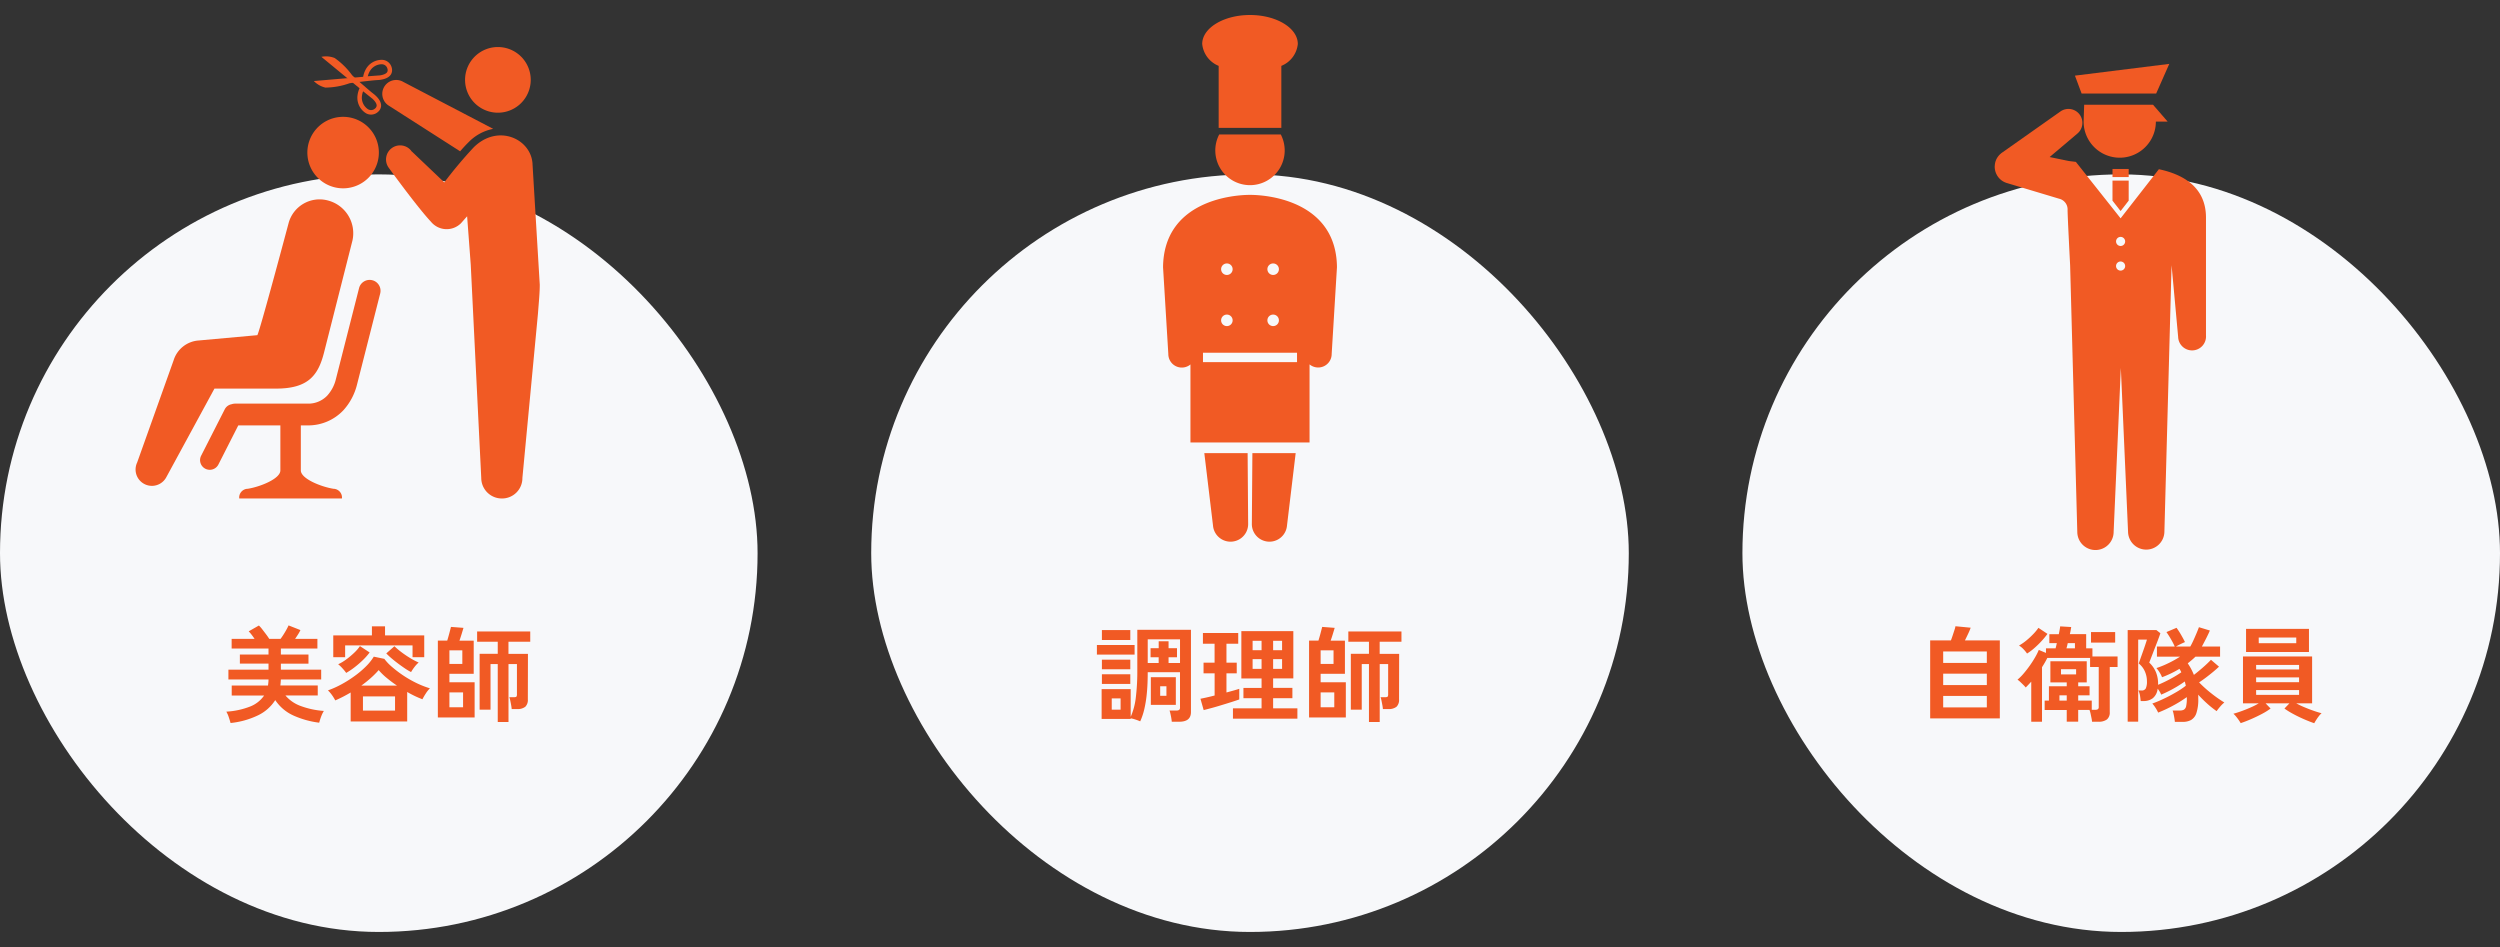 <svg xmlns="http://www.w3.org/2000/svg" xmlns:xlink="http://www.w3.org/1999/xlink" width="264" height="100" viewBox="0 0 264 100">
  <rect x="0" y="0" width="264" height="100" fill="#333333" stroke="none"/>
  <defs>
    <clipPath id="clip-path">
      <rect id="Rectangle_2958" data-name="Rectangle 2958" width="42.701" height="47.673" fill="#f15a24"/>
    </clipPath>
    <clipPath id="clip-path-2">
      <rect id="Rectangle_3035" data-name="Rectangle 3035" width="18.366" height="55.659" fill="#f15a24"/>
    </clipPath>
    <clipPath id="clip-path-3">
      <rect id="Rectangle_3037" data-name="Rectangle 3037" width="22.315" height="51.342" fill="#f15a24"/>
    </clipPath>
    <clipPath id="clip-Custom_Size_1">
      <rect width="264" height="100"/>
    </clipPath>
  </defs>
  <g id="Custom_Size_1" data-name="Custom Size – 1" clip-path="url(#clip-Custom_Size_1)">
    <g id="Group_11685" data-name="Group 11685" transform="translate(-30 -75.585)">
      <g id="job" transform="translate(38.507 103.188)">
        <rect id="bg" width="80" height="80" rx="40" transform="translate(-8.507 -9.188)" fill="#f7f8fa"/>
        <path id="txt" d="M-15.653.935q-.066-.253-.187-.611A2.885,2.885,0,0,0-16.1-.264,8.222,8.222,0,0,0-13.6-.8a3.214,3.214,0,0,0,1.49-1.166h-3.421V-3.025H-11.7q.022-.154.038-.313a3.152,3.152,0,0,0,.017-.325h-4.235V-4.7h4.235v-.638h-3.025V-6.3h3.025V-6.93h-3.894V-7.953h2.42q-.154-.231-.319-.445a3.609,3.609,0,0,0-.3-.347l1.078-.616a3.467,3.467,0,0,1,.346.391q.2.259.407.533t.335.484h1.2q.165-.22.335-.49t.308-.523q.137-.253.2-.407l1.254.495a3.455,3.455,0,0,1-.231.424q-.154.247-.33.5h2.354V-6.93H-10.34V-6.3h2.915v.968H-10.34V-4.7h4.257v1.034H-10.34q-.011.165-.022.325t-.033.313h3.949v1.056h-3.41A3.8,3.8,0,0,0-8.222-.853,8.744,8.744,0,0,0-5.8-.341a3.286,3.286,0,0,0-.292.61,6.075,6.075,0,0,0-.2.633A9.47,9.47,0,0,1-9.026.138a4.572,4.572,0,0,1-1.908-1.623A4.417,4.417,0,0,1-12.771.132,8.71,8.71,0,0,1-15.653.935ZM-2.97.77V-2.288q-.407.242-.814.451t-.814.385A4.252,4.252,0,0,0-4.933-2a3.479,3.479,0,0,0-.435-.511,9.766,9.766,0,0,0,1.424-.638,12.366,12.366,0,0,0,1.4-.885A9.8,9.8,0,0,0-1.347-5.049,5.527,5.527,0,0,0-.528-6.072l1.111.231a5.35,5.35,0,0,0,.825.864,11.949,11.949,0,0,0,1.188.9,11.687,11.687,0,0,0,1.386.792A9.641,9.641,0,0,0,5.4-2.728a3.023,3.023,0,0,0-.446.561,6.713,6.713,0,0,0-.346.594A10.575,10.575,0,0,1,3-2.343V.77ZM-4.807-6.017v-2.3H-.726v-.957H.66v.957H4.8v2.3H3.564V-7.26H-3.553v1.243ZM-1.672-.374H1.716v-1.5H-1.672ZM3.41-4.444a5.887,5.887,0,0,1-.638-.379q-.352-.237-.72-.512t-.7-.556a7.451,7.451,0,0,1-.561-.523l.858-.759A8.185,8.185,0,0,0,2.4-6.54a10.843,10.843,0,0,0,.93.627,6.824,6.824,0,0,0,.88.457,3.113,3.113,0,0,0-.446.484A4.345,4.345,0,0,0,3.41-4.444Zm-6.853.088a4.518,4.518,0,0,0-.4-.49,3.7,3.7,0,0,0-.445-.424,4.674,4.674,0,0,0,.847-.506,8.341,8.341,0,0,0,.847-.71,4.175,4.175,0,0,0,.605-.7l1.023.671a6.675,6.675,0,0,1-.7.792,10.268,10.268,0,0,1-.88.764A7.446,7.446,0,0,1-3.443-4.356Zm1.595,1.342H1.925A13.272,13.272,0,0,1,.814-3.845a6.435,6.435,0,0,1-.825-.808,9.226,9.226,0,0,1-.825.83A11.778,11.778,0,0,1-1.848-3.014ZM12.562.825V-5.291H11.8V-.473H10.648v-5.9h1.914V-7.645H10.384V-8.734h5.61v1.089h-2.3v1.276h2.057l-.011,4.807a1,1,0,0,1-.27.781,1.311,1.311,0,0,1-.885.242h-.55a4.049,4.049,0,0,0-.055-.4q-.044-.248-.094-.484a2.138,2.138,0,0,0-.1-.368h.495q.209,0,.259-.066a.479.479,0,0,0,.049-.264V-5.291h-.891V.825ZM6.237.352V-7.766h.99q.1-.319.214-.748t.182-.7l1.32.1q-.077.264-.2.665t-.226.688h1.507v3.5H7.458v.891H10.12V.352ZM7.458-.726H8.9V-2.3H7.458Zm0-4.576H8.822V-6.743H7.458Z" transform="translate(31.493 47.812)" fill="#f15a24" stroke="rgba(0,0,0,0)" stroke-width="1"/>
        <g id="icn" transform="translate(5.793 -22.636)" clip-path="url(#clip-path)">
          <path id="Path_14149" data-name="Path 14149" d="M105.624,3.467A3.467,3.467,0,1,1,102.157,0a3.466,3.466,0,0,1,3.467,3.467" transform="translate(-63.879)" fill="#f15a24"/>
          <path id="Path_14150" data-name="Path 14150" d="M.181,73.405l3.853-10.8a2.985,2.985,0,0,1,2.614-2.09l6.215-.563c.112.18,3.316-11.846,3.316-11.846a3.389,3.389,0,0,1,4.164-2.374,3.572,3.572,0,0,1,2.578,4.216l-3,11.826c-.617,2.43-1.675,3.819-5.064,3.819H8.346l-5.08,9.35A1.724,1.724,0,0,1,.181,73.405" transform="translate(0 -29.524)" fill="#f15a24"/>
          <path id="Path_14151" data-name="Path 14151" d="M51.485,24.935a3.775,3.775,0,1,0,3.5-4.031,3.775,3.775,0,0,0-3.5,4.031" transform="translate(-33.318 -13.524)" fill="#f15a24"/>
          <path id="Path_14152" data-name="Path 14152" d="M37.546,69.751a1.154,1.154,0,0,0-1.4.832L33.7,80.193a3.956,3.956,0,0,1-.92,1.747,2.76,2.76,0,0,1-2.066.841H23.049a1.136,1.136,0,0,0-.359.063,1.016,1.016,0,0,0-.728.538l-2.494,4.9a1.023,1.023,0,1,0,1.824.928l2.1-4.13h7.323A5.1,5.1,0,0,0,34.473,83.5a6.268,6.268,0,0,0,1.457-2.731l2.448-9.619a1.152,1.152,0,0,0-.832-1.4" transform="translate(-12.529 -45.125)" fill="#f15a24"/>
          <path id="Path_14153" data-name="Path 14153" d="M41.023,118.9c-1.246-.193-3.444-1.044-3.444-1.939v-5.331H35.418v5.331c0,.9-2.2,1.746-3.444,1.939a.925.925,0,0,0-.9,1.027H41.921a.925.925,0,0,0-.9-1.027" transform="translate(-20.111 -72.253)" fill="#f15a24"/>
          <path id="Path_14154" data-name="Path 14154" d="M74.64,12.6l6.385,4.086,1.1.705c.312-.355.619-.691.9-.964a4.916,4.916,0,0,1,2.594-1.406l-2.785-1.455-6.72-3.509A1.469,1.469,0,0,0,74.64,12.6" transform="translate(-47.838 -6.381)" fill="#f15a24"/>
          <path id="Path_14155" data-name="Path 14155" d="M90.469,29.459c-.155-2.64-3.66-4.261-6.21-1.741a46.243,46.243,0,0,0-3.109,3.7l-3.423-3.257-.014.01c-.015-.024-.025-.049-.041-.071a1.488,1.488,0,0,0-2.4,1.759s3.015,4.171,4.468,5.712a2.142,2.142,0,0,0,3.171.166L83.562,35l.383,5.113,1.109,22.51A2.174,2.174,0,0,0,87.227,64.8,2.151,2.151,0,0,0,89.4,62.625l1.641-17.33c.1-1.311.192-2.206.192-3.07,0,0-.681-11.316-.766-12.766" transform="translate(-48.534 -17.127)" fill="#f15a24"/>
          <path id="Path_14156" data-name="Path 14156" d="M61.631,8.669a.91.91,0,0,0,.338-.58c.077-.587-.51-1.1-.7-1.267l-.009-.008-.338-.265C60.262,5.987,59.115,5,58.9,4.764a7.805,7.805,0,0,0-1.83-1.8,2.483,2.483,0,0,0-1.4-.123L59.7,6.16a2.358,2.358,0,0,0-.207.7,1.92,1.92,0,0,0,.879,1.934,1.08,1.08,0,0,0,1.256-.121M60.6,8.379a1.459,1.459,0,0,1-.638-1.462,1.8,1.8,0,0,1,.114-.437l1,.8c.381.364.446.6.428.745a.456.456,0,0,1-.179.284.615.615,0,0,1-.728.066" transform="translate(-36.031 -1.806)" fill="#f15a24"/>
          <path id="Path_14157" data-name="Path 14157" d="M60.67,3.822a1.92,1.92,0,0,0-1.82,1.1,2.333,2.333,0,0,0-.224.691l-5.209.447a2.487,2.487,0,0,0,1.223.692A7.8,7.8,0,0,0,57.169,6.3c.314-.071,1.818-.234,2.679-.324l.429-.027h.012c.254-.029,1.028-.119,1.3-.644h0a.917.917,0,0,0,.05-.67,1.081,1.081,0,0,0-.965-.812m.513.933a.458.458,0,0,1-.014.336h0c-.064.126-.254.287-.774.37l-1.283.094a1.818,1.818,0,0,1,.154-.425,1.46,1.46,0,0,1,1.354-.843.616.616,0,0,1,.563.467" transform="translate(-34.575 -2.469)" fill="#f15a24"/>
        </g>
      </g>
      <g id="job-2" data-name="job" transform="translate(130.507 103.188)">
        <rect id="bg-2" data-name="bg" width="80" height="80" rx="40" transform="translate(-8.507 -9.188)" fill="#f7f8fa"/>
        <path id="txt-2" data-name="txt" d="M-8.261.8q-.011-.154-.05-.385T-8.4-.033a2.2,2.2,0,0,0-.1-.352h.737A.483.483,0,0,0-7.48-.451a.316.316,0,0,0,.088-.264V-4.433H-10.8q0,1.265-.094,2.222A12.739,12.739,0,0,1-11.16-.534,6.844,6.844,0,0,1-11.594.759,5.11,5.11,0,0,0-12.1.567,3.28,3.28,0,0,0-12.6.44V.506h-3.069V-2.64H-12.6V.286a7.117,7.117,0,0,0,.539-2.013A23.1,23.1,0,0,0-11.9-4.664V-8.91h5.665V-.22Q-6.237.8-7.469.8ZM-10.472-.979V-3.9h2.64V-.979ZM-10.8-5.4h1.155v-.605H-10.5v-.957h.858V-7.7H-8.6v.737h.891v.957H-8.6V-5.4h1.21V-7.9H-10.8Zm-5.368-.891V-7.3h3.982v1.012Zm.528-1.54V-8.877h3v1.045Zm0,4.642V-4.213h3V-3.19Zm0-1.551V-5.753h3v1.012ZM-14.6-.473h.935V-1.661H-14.6Zm5.115-1.463h.66V-2.948h-.66ZM-1.8.473V-.616H1.221V-1.683H-.693V-2.772H1.221v-1H-.913V-8.767H4.576v4.994H2.442v1H4.477v1.089H2.442V-.616H5.005V.473Zm-3.091-.9-.341-1.2q.286-.055.677-.143t.819-.2V-4.312H-4.906V-5.434H-3.74v-2H-4.972V-8.569h3.729v1.133H-2.486v2H-1.4v1.122H-2.486v2.024q.418-.11.764-.209t.589-.176v1.122q-.308.11-.792.264t-1.028.319Q-3.5-.8-4.015-.66T-4.895-.429ZM.275-4.785h.946V-5.808H.275Zm2.167,0h.946V-5.808H2.442ZM.275-6.754h.946v-.99H.275Zm2.167,0h.946v-.99H2.442ZM12.562.825V-5.291H11.8V-.473H10.648v-5.9h1.914V-7.645H10.384V-8.734h5.61v1.089h-2.3v1.276h2.057l-.011,4.807a1,1,0,0,1-.27.781,1.311,1.311,0,0,1-.885.242h-.55a4.049,4.049,0,0,0-.055-.4q-.044-.248-.094-.484a2.138,2.138,0,0,0-.1-.368h.495q.209,0,.259-.066a.479.479,0,0,0,.049-.264V-5.291h-.891V.825ZM6.237.352V-7.766h.99q.1-.319.214-.748t.182-.7l1.32.1q-.077.264-.2.665t-.226.688h1.507v3.5H7.458v.891H10.12V.352ZM7.458-.726H8.9V-2.3H7.458Zm0-4.576H8.822V-6.743H7.458Z" transform="translate(31.493 47.812)" fill="#f15a24" stroke="rgba(0,0,0,0)" stroke-width="1"/>
        <g id="icn-2" data-name="icn" transform="translate(22.311 -26.018)" clip-path="url(#clip-path-2)">
          <path id="Path_14381" data-name="Path 14381" d="M15.084,33.528a3.664,3.664,0,1,0,6.5,0Z" transform="translate(-9.152 -20.916)" fill="#f15a24"/>
          <path id="Path_14382" data-name="Path 14382" d="M21.089,3.063C21.089,1.372,18.828,0,16.041,0s-5.048,1.371-5.048,3.062A2.79,2.79,0,0,0,12.73,5.371v6.547h6.62V5.371a2.792,2.792,0,0,0,1.739-2.308" transform="translate(-6.858 -0.001)" fill="#f15a24"/>
          <path id="Path_14383" data-name="Path 14383" d="M24.927,130.425a1.859,1.859,0,0,0,3.711.211l.915-7.631,0-.012H24.983Z" transform="translate(-15.549 -76.73)" fill="#f15a24"/>
          <path id="Path_14384" data-name="Path 14384" d="M16.161,122.994H11.589v.012l.916,7.63a1.859,1.859,0,0,0,3.711-.211Z" transform="translate(-7.23 -76.73)" fill="#f15a24"/>
          <path id="Path_14385" data-name="Path 14385" d="M9.183,50.5C7.042,50.5.069,51.284,0,58.14l.557,9.167a1.425,1.425,0,0,0,2.336,1.1v8.241H15.471V68.4a1.425,1.425,0,0,0,2.336-1.1l.558-9.167C18.3,51.284,11.324,50.5,9.183,50.5m2.444,7.241a.608.608,0,1,1-.608.608.608.608,0,0,1,.608-.608m0,5.4a.608.608,0,1,1-.608.608.608.608,0,0,1,.608-.608m-4.887-5.4a.608.608,0,1,1-.608.608.608.608,0,0,1,.608-.608m0,5.4a.608.608,0,1,1-.608.608.608.608,0,0,1,.608-.608m7.409,5.023H4.217v-.993h9.93Z" transform="translate(0 -31.506)" fill="#f15a24"/>
        </g>
      </g>
      <g id="job-3" data-name="job" transform="translate(222.507 103.188)">
        <rect id="bg-3" data-name="bg" width="80" height="80" rx="40" transform="translate(-8.507 -9.188)" fill="#f7f8fa"/>
        <path id="txt-3" data-name="txt" d="M-20.174.451V-7.788h2.189q.1-.253.2-.561t.187-.572a2.365,2.365,0,0,0,.094-.363l1.606.154a5.464,5.464,0,0,1-.247.6q-.182.39-.358.743h3.685V.451ZM-18.8-.715h4.609v-1.21H-18.8Zm0-2.354h4.609v-1.21H-18.8Zm0-2.343h4.609v-1.21H-18.8ZM-9.5.8V-3.432q-.3.33-.583.616a3.094,3.094,0,0,0-.242-.264q-.165-.165-.335-.325a2.116,2.116,0,0,0-.292-.237,5.224,5.224,0,0,0,.638-.638q.33-.385.644-.825t.566-.88a6.186,6.186,0,0,0,.4-.8l.759.319v-.484H-6.93q.033-.121.066-.264L-6.8-7.5H-7.59v-.946h1q.055-.264.094-.484t.049-.341L-5.28-9.2q-.022.132-.055.325t-.088.424H-3.7v1.5h.66v.858H-.385v1.111H-1.21V-.22a.941.941,0,0,1-.3.781A1.454,1.454,0,0,1-2.431.8H-3.08a3.2,3.2,0,0,0-.061-.4q-.049-.242-.1-.479a2.436,2.436,0,0,0-.11-.368H-4.543V.792h-1.21V-.44H-8.085v-.99h.451V-2.948h1.881v-.407H-7.48V-5.588h3.839v2.233h-.9v.407h1.2v.957h-1.2v.561h1.43v.968h.363a.518.518,0,0,0,.286-.06.3.3,0,0,0,.088-.259v-4.2h-.913V-5.94H-7.8q-.121.242-.264.49t-.3.49V.8ZM-9.944-6.4a3.356,3.356,0,0,0-.363-.445,2.228,2.228,0,0,0-.484-.4,5.49,5.49,0,0,0,.8-.556,8.459,8.459,0,0,0,.72-.671,4.886,4.886,0,0,0,.528-.643l.957.638a8.3,8.3,0,0,1-.627.759,9.5,9.5,0,0,1-.781.759A5.821,5.821,0,0,1-9.944-6.4ZM-3.19-7.557V-8.668H-.638v1.111ZM-6.358-4.2h1.595v-.55H-6.358Zm.572-2.75h.9V-7.5h-.759l-.066.286A2.261,2.261,0,0,1-5.786-6.952ZM-6.523-1.43h.77v-.561h-.77ZM5.665.814Q5.654.66,5.615.424T5.528-.038a1.818,1.818,0,0,0-.1-.346H6.2a.883.883,0,0,0,.418-.088.569.569,0,0,0,.242-.385,3.753,3.753,0,0,0,.066-.924V-1.8a13.088,13.088,0,0,1-1.452.9A14.211,14.211,0,0,1,3.9-.165a3.434,3.434,0,0,0-.275-.5,3.264,3.264,0,0,0-.341-.456,12.328,12.328,0,0,0,1.194-.5q.654-.308,1.276-.671A8.854,8.854,0,0,0,6.82-3q-.022-.121-.05-.231t-.06-.22A11.421,11.421,0,0,1,5.522-2.7a13.251,13.251,0,0,1-1.3.638,1.847,1.847,0,0,0-.148-.3,3.071,3.071,0,0,0-.226-.33,1.485,1.485,0,0,1-.511,1.007,1.554,1.554,0,0,1-.962.3H2.057q-.033-.352-.077-.605A2.11,2.11,0,0,0,1.815-2.5h.33a.468.468,0,0,0,.451-.22,1.733,1.733,0,0,0,.121-.77,2.567,2.567,0,0,0-.209-1,2.176,2.176,0,0,0-.66-.864q.033-.077.116-.319t.2-.567q.115-.325.231-.654t.2-.594q.088-.264.121-.385H1.793V.792H.682V-8.877H3.718l.418.33q-.044.143-.165.473t-.28.737q-.159.407-.313.808t-.27.7q-.115.3-.149.385a2.905,2.905,0,0,1,.715,1.029,3.212,3.212,0,0,1,.22,1.194V-3.1a13.787,13.787,0,0,0,1.281-.611,12.015,12.015,0,0,0,1.172-.709,1.953,1.953,0,0,0-.2-.363q-.44.264-.9.484t-.935.4a3.057,3.057,0,0,0-.253-.5,3.281,3.281,0,0,0-.341-.467A9.914,9.914,0,0,0,4.994-5.39a11.286,11.286,0,0,0,1.221-.682H3.773V-7.139H5.654a7.653,7.653,0,0,0-.4-.776q-.258-.445-.479-.753l1.067-.451a8.04,8.04,0,0,1,.473.731q.253.434.418.776-.209.088-.478.22t-.479.253H7.293q.154-.264.325-.638t.33-.753q.16-.379.259-.654l1.155.352q-.143.341-.385.819t-.462.875h1.925v1.067h-2.6q-.176.176-.385.352t-.429.352a6.2,6.2,0,0,1,.649,1.221q.418-.319.924-.759t.88-.836l.847.726q-.275.264-.633.561t-.737.583q-.379.286-.731.517A12.82,12.82,0,0,0,9.482-2.222a13.725,13.725,0,0,0,1.408.99,3.11,3.11,0,0,0-.435.429,5.106,5.106,0,0,0-.379.484A10.082,10.082,0,0,1,9.1-1.095a13.4,13.4,0,0,1-.973-.963q.011.11.011.215v.215a4.518,4.518,0,0,1-.2,1.518,1.3,1.3,0,0,1-.561.726,1.815,1.815,0,0,1-.88.2ZM20.383.957Q19.9.792,19.305.534T18.161-.022a7.952,7.952,0,0,1-.924-.572l.528-.55H15.246l.528.55a6.8,6.8,0,0,1-.913.567q-.55.292-1.144.55t-1.1.424Q12.54.814,12.408.622T12.127.248a2.163,2.163,0,0,0-.28-.292q.33-.088.809-.259t.984-.391a7.723,7.723,0,0,0,.891-.451H12.859v-4.95h7.3v4.95H18.48a8.963,8.963,0,0,0,.9.429q.5.209.979.374t.8.242a2.006,2.006,0,0,0-.286.308,4.671,4.671,0,0,0-.281.4Q20.46.814,20.383.957Zm-7.2-7.524V-9.009h6.644v2.442Zm1.342-.924h3.96v-.6H14.52Zm-.275,5.456h4.532v-.506H14.245Zm0-1.342h4.532v-.506H14.245Zm0-1.342h4.532V-5.2H14.245Z" transform="translate(31.493 47.812)" fill="#f15a24" stroke="rgba(0,0,0,0)" stroke-width="1"/>
        <g id="icn-3" data-name="icn" transform="translate(18.135 -20.858)" clip-path="url(#clip-path-3)">
          <path id="Path_14386" data-name="Path 14386" d="M21.72,9.963h7.275l1.538,1.775H29.291a3.815,3.815,0,0,1-7.63,0Z" transform="translate(-12.274 -5.645)" fill="#f15a24"/>
          <rect id="Rectangle_3036" data-name="Rectangle 3036" width="1.709" height="0.855" transform="translate(12.439 11.099)" fill="#f15a24"/>
          <path id="Path_14387" data-name="Path 14387" d="M29.557,31.66l.854-1.1V28.445H28.7v2.118Z" transform="translate(-16.264 -16.118)" fill="#f15a24"/>
          <path id="Path_14388" data-name="Path 14388" d="M17.336,17.323,13.293,22.51,8.57,16.55l-.743-.092L5.8,16.039l2.908-2.461a1.472,1.472,0,0,0-1.8-2.329L.758,15.586l-.031.022L.7,15.627c-.021.017-.04.035-.06.052s-.036.03-.054.046-.052.05-.078.076l-.047.049c-.025.028-.048.056-.072.085l-.04.051c-.022.031-.043.062-.064.093l-.034.054c-.02.033-.037.067-.055.1-.009.019-.019.037-.028.056-.017.036-.032.073-.046.11-.007.018-.014.036-.021.055-.014.04-.026.08-.037.12,0,.013-.009.026-.012.039s0,.01,0,.015c-.01.04-.017.08-.024.12,0,.02-.008.04-.011.059,0,.036-.007.072-.01.109s0,.047-.006.07,0,.066,0,.1,0,.051,0,.077.007.069.011.1,0,.046.007.068c.007.041.016.083.026.124,0,.015.006.03.01.046.011.045.026.089.041.133,0,.011.006.022.01.033.015.04.032.08.05.12.007.014.012.029.018.042.016.032.034.064.051.1s.023.042.035.063.032.049.048.072.036.053.055.079l.012.017c.011.015.024.028.036.042s.044.054.068.08.036.037.054.055.047.047.072.068.041.036.062.052l.075.059c.023.016.046.031.068.046l.08.05.074.04c.027.014.055.028.082.041l.081.034c.028.011.055.023.083.032s.059.019.088.027.04.014.061.019l5.457,1.638a1.159,1.159,0,0,1,.878,1.2c0,.64.269,5.819.269,5.819l.757,28.157a1.919,1.919,0,0,0,3.838,0l.761-17.311.762,17.311a1.919,1.919,0,0,0,3.837,0l.758-28.157.694,7.563a1.472,1.472,0,1,0,2.94-.14V22.437c0-3.261-2.471-4.583-4.978-5.114M13.293,28.031a.481.481,0,1,1,.481-.481.48.48,0,0,1-.481.481m0-2.6a.48.48,0,1,1,.481-.481.48.48,0,0,1-.481.481" transform="translate(0 -6.2)" fill="#f15a24"/>
          <path id="Path_14389" data-name="Path 14389" d="M19.546,1.243l.706,1.892h7.871L29.509,0Z" transform="translate(-11.075 0)" fill="#f15a24"/>
        </g>
      </g>
    </g>
  </g>
</svg>
